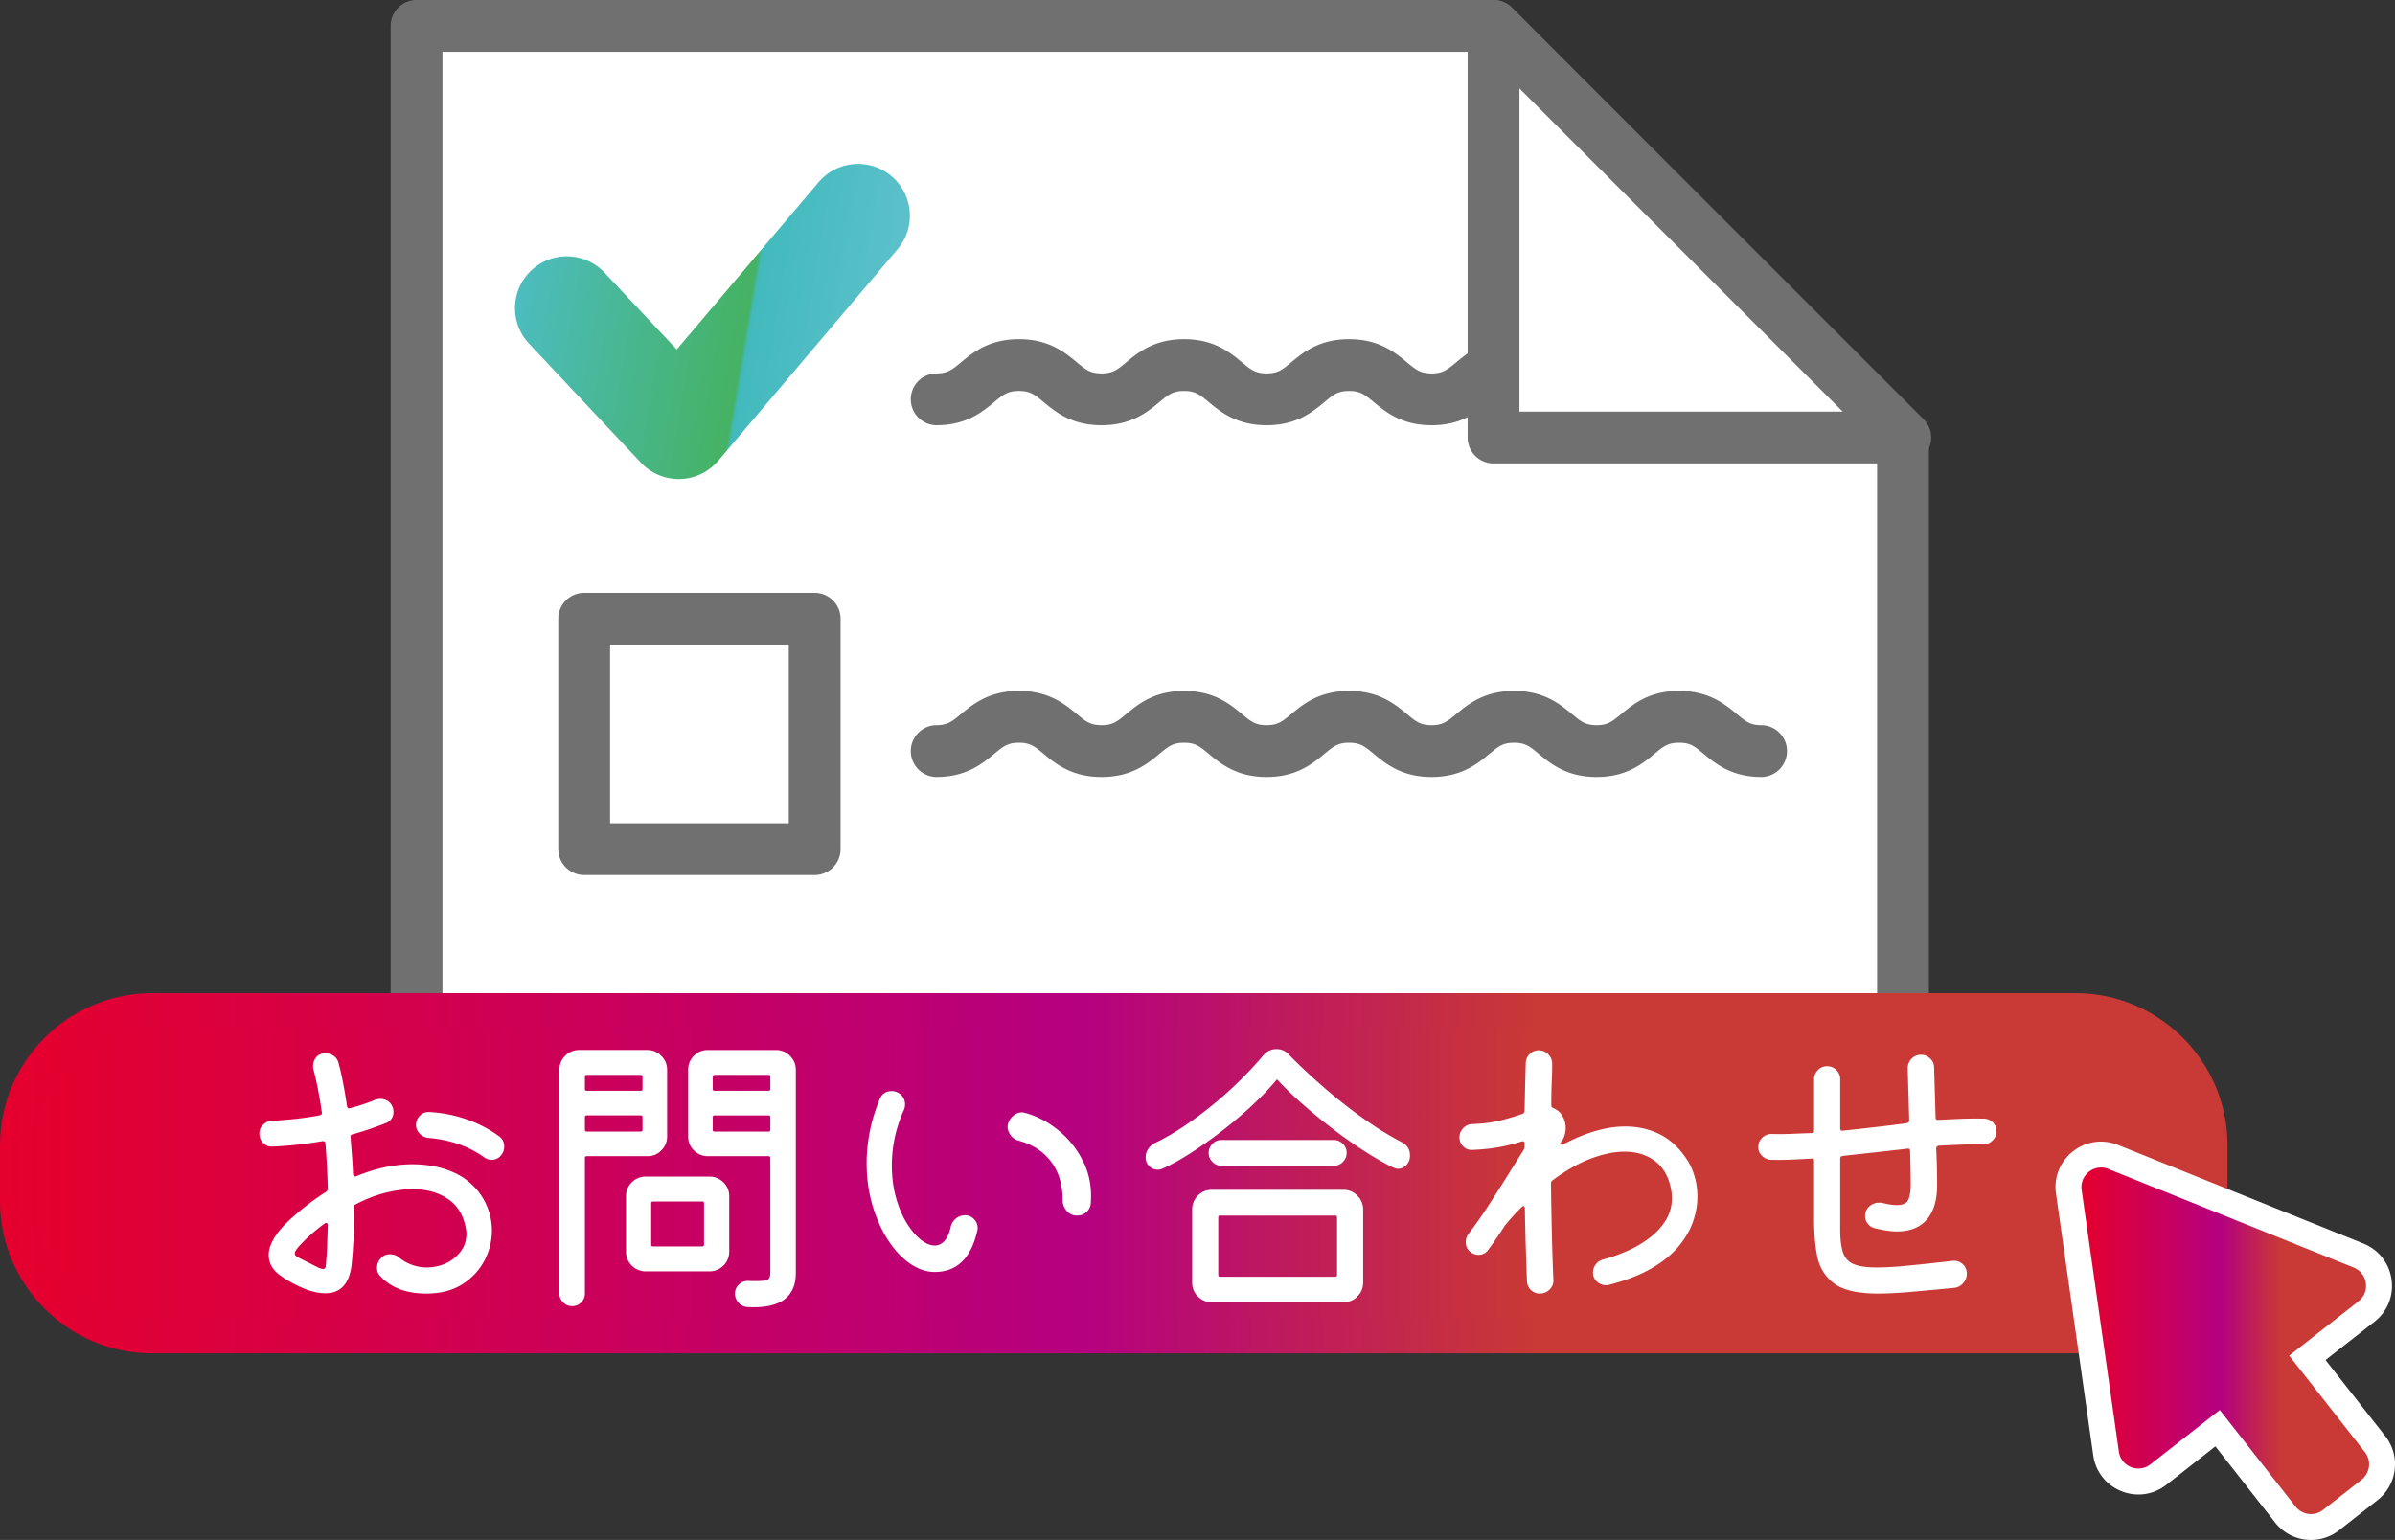 <svg xmlns="http://www.w3.org/2000/svg" xmlns:xlink="http://www.w3.org/1999/xlink" id="b" data-name="レイヤー 2" viewBox="0 0 451.091 290.132">
  <rect x="0" y="0" width="451.091" height="290.132" fill="#333333" stroke="none"/>
  <defs>
    <linearGradient id="d" x1="3.254" x2="416.291" y1="221.041" y2="221.041" data-name="新規グラデーションスウォッチ 13" gradientUnits="userSpaceOnUse">
      <stop offset="0" stop-color="#e5002d"/>
      <stop offset=".484" stop-color="#b50080"/>
      <stop offset=".69" stop-color="#c93935"/>
    </linearGradient>
    <linearGradient xlink:href="#d" id="e" x1="0" x2="419.545" y1="221.041" y2="221.041" data-name="新規グラデーションスウォッチ 13"/>
    <linearGradient id="f" x1="392.033" x2="446.213" y1="252.613" y2="252.613" data-name="新規グラデーションスウォッチ 5" gradientUnits="userSpaceOnUse">
      <stop offset="0" stop-color="#c8343a"/>
      <stop offset=".618" stop-color="#be217e"/>
      <stop offset=".629" stop-color="#c23237"/>
      <stop offset=".983" stop-color="#cf4e4d"/>
    </linearGradient>
    <linearGradient xlink:href="#d" id="g" x1="392.033" x2="446.212" y1="252.613" y2="252.613" data-name="新規グラデーションスウォッチ 13"/>
    <linearGradient id="h" x1="204.802" x2="271.406" y1="60.925" y2="60.925" data-name="新規グラデーションスウォッチ 4" gradientTransform="matrix(1.048 .174 -.171 1.029 -106.552 -45.622)" gradientUnits="userSpaceOnUse">
      <stop offset="0" stop-color="#4cbcc0"/>
      <stop offset=".618" stop-color="#45b263"/>
      <stop offset=".629" stop-color="#42babd"/>
      <stop offset=".983" stop-color="#5bc0ca"/>
    </linearGradient>
    <style>
      .n{fill:#fff}.o{fill:#717071}
    </style>
  </defs>
  <g id="c" data-name="デザイン">
    <path d="M358.425 210.015H78.46V4.879h202.842l77.123 77.554v127.582z" class="n"/>
    <path d="M358.425 214.894H78.46a4.879 4.879 0 0 1-4.879-4.879V4.88A4.879 4.879 0 0 1 78.459 0h202.845c1.299 0 2.544.518 3.459 1.439l77.121 77.555a4.879 4.879 0 0 1 1.42 3.44v127.581a4.879 4.879 0 0 1-4.879 4.88Zm-275.088-9.757h270.21V84.446L279.274 9.757H83.337v195.38Z" class="o"/>
    <rect width="413.037" height="61.359" x="3.254" y="190.361" rx="25.418" ry="25.418" style="fill:url(#d)"/>
    <path d="M390.873 254.973H28.672C12.86 254.973 0 242.111 0 226.301v-10.52c0-15.81 12.86-28.672 28.672-28.672h362.201c15.811 0 28.672 12.862 28.672 28.671v10.521c0 15.81-12.86 28.672-28.672 28.672Zm-362.201-61.36c-12.222 0-22.167 9.945-22.167 22.167v10.521c0 12.222 9.945 22.167 22.167 22.167h362.201c12.222 0 22.167-9.945 22.167-22.167v-10.52c0-12.223-9.945-22.168-22.167-22.168H28.672Z" style="fill:url(#e)"/>
    <path d="M83.043 220.032c2.184.603 3.984 1.517 5.396 2.74 1.413 1.225 2.467 2.628 3.165 4.21.697 1.582 1.045 3.203 1.045 4.86 0 1.998-.48 3.899-1.44 5.708s-2.356 3.287-4.182 4.435c-1.828 1.15-4.079 1.724-6.753 1.724-3.767 0-6.668-1.112-8.702-3.334-.377-.414-.565-.923-.565-1.526 0-.753.3-1.413.904-1.977.414-.377.922-.566 1.525-.566.716 0 1.319.226 1.809.678a8.041 8.041 0 0 0 2.458 1.357 8.1 8.1 0 0 0 2.627.452c1.319 0 2.543-.263 3.674-.791a7.168 7.168 0 0 0 2.768-2.233c.716-.96 1.074-2.062 1.074-3.305 0-.188-.01-.368-.028-.537a3.85 3.85 0 0 0-.085-.48c-.415-2.45-1.526-4.295-3.334-5.538-1.808-1.243-4.05-1.865-6.724-1.865-1.582 0-3.278.226-5.086.678-1.808.453-3.655 1.168-5.538 2.148-.264.112-.395.302-.395.564a92.156 92.156 0 0 1-.057 5.567 83.891 83.891 0 0 1-.396 5.453c-.452 3.466-2.09 5.198-4.916 5.198-1.243 0-2.6-.302-4.068-.904-1.809-.753-3.363-1.63-4.663-2.627-1.299-.998-1.949-2.233-1.949-3.701 0-.942.339-1.988 1.017-3.137.678-1.148 1.808-2.439 3.39-3.871 2.11-1.883 4.239-3.503 6.386-4.86.226-.187.339-.395.339-.62a155.431 155.431 0 0 0-.17-4.38c-.075-1.413-.169-2.797-.282-4.154-.038-.3-.226-.432-.565-.395a75.782 75.782 0 0 1-9.38 1.017c-.716.037-1.31-.188-1.78-.678-.472-.49-.707-1.092-.707-1.808 0-.64.235-1.188.707-1.64.47-.45 1.007-.696 1.61-.734a74.209 74.209 0 0 0 4.606-.367 57.798 57.798 0 0 0 4.379-.65c.376-.075.527-.283.452-.622a95.378 95.378 0 0 0-.735-4.35 56.043 56.043 0 0 0-.847-3.73 1.073 1.073 0 0 1-.057-.34v-.282c0-.64.207-1.195.622-1.667.414-.47.979-.706 1.695-.706.565 0 1.083.16 1.554.48.47.32.781.783.933 1.384.3 1.094.583 2.327.847 3.701.263 1.376.509 2.836.735 4.38.075.377.263.51.565.396a39.38 39.38 0 0 0 2.486-.735 31.312 31.312 0 0 0 2.26-.847c.34-.113.66-.17.961-.17.49 0 .942.123 1.356.367.415.246.715.594.904 1.046.15.302.227.64.227 1.017 0 1.017-.49 1.733-1.47 2.147a94.54 94.54 0 0 1-3.023 1.103 52.09 52.09 0 0 1-3.193.988c-.338.076-.471.264-.395.565.075 1.13.16 2.27.254 3.42.094 1.149.16 2.325.198 3.53.075.416.32.529.734.34 3.58-1.47 7.064-2.204 10.455-2.204 1.883 0 3.672.226 5.368.678Zm-26.277 17.179c1.206.602 2.12 1.064 2.741 1.383.622.322 1.064.48 1.328.48.301 0 .47-.158.509-.48.037-.319.075-.78.113-1.383.074-.64.131-1.564.17-2.77.036-1.205.074-2.391.112-3.56 0-.489-.208-.602-.622-.338a34.058 34.058 0 0 0-2.316 1.836 26.016 26.016 0 0 0-1.921 1.837c-.905.904-1.357 1.544-1.357 1.92 0 .227.113.416.34.566.226.151.526.32.903.509Zm37.183-23.17c.678.453 1.017 1.113 1.017 1.98 0 .564-.17 1.073-.509 1.525-.451.64-1.073.96-1.864.96-.528 0-1.018-.17-1.47-.508-2.901-2.071-6.404-3.278-10.51-3.616-.603-.076-1.13-.349-1.582-.82-.452-.47-.678-1.008-.678-1.611 0-.715.263-1.318.79-1.808a2.275 2.275 0 0 1 1.866-.622c2.448.152 4.783.622 7.006 1.413s4.2 1.827 5.934 3.108ZM125.65 201.553v12.545c0 1.018-.358 1.894-1.074 2.628-.715.735-1.601 1.102-2.655 1.102h-11.415c-.226 0-.34.113-.34.339v25.542c0 .64-.235 1.195-.705 1.667-.472.47-1.027.706-1.667.706a2.345 2.345 0 0 1-1.724-.706c-.472-.472-.706-1.027-.706-1.667v-42.156c0-1.016.357-1.892 1.073-2.626.716-.736 1.6-1.103 2.656-1.103h12.828c1.017 0 1.893.367 2.627 1.103.735.734 1.102 1.61 1.102 2.626Zm-4.973 3.957c.227 0 .34-.114.34-.34v-2.317c0-.225-.113-.339-.34-.339h-10.17c-.227 0-.34.114-.34.34v2.317c0 .225.113.339.34.339h10.17Zm-10.17 4.633c-.227 0-.34.113-.34.34v2.372c0 .227.113.34.34.34h10.17c.227 0 .34-.113.34-.34v-2.373c0-.226-.113-.339-.34-.339h-10.17Zm11.13 11.528h11.98c1.018 0 1.894.358 2.628 1.073.735.717 1.102 1.602 1.102 2.656v10.398c0 1.055-.367 1.94-1.102 2.656-.734.716-1.61 1.073-2.627 1.073h-11.98c-1.017 0-1.893-.357-2.627-1.073-.735-.716-1.103-1.6-1.103-2.656V225.4c0-1.054.368-1.94 1.103-2.656.734-.715 1.61-1.073 2.627-1.073Zm1.018 12.827c0 .226.113.339.34.339h9.266c.227 0 .34-.113.34-.34V226.7c0-.226-.113-.339-.34-.339h-9.267c-.226 0-.339.113-.339.339v7.798Zm10.68-36.674h12.827c1.018 0 1.893.367 2.628 1.103.735.734 1.102 1.61 1.102 2.626v38.257c0 4.633-3.033 6.78-9.098 6.442a2.361 2.361 0 0 1-1.695-.82 2.597 2.597 0 0 1-.678-1.78 2.4 2.4 0 0 1 .791-1.695c.49-.452 1.074-.658 1.752-.621 1.243.038 2.156.028 2.74-.029.584-.056.961-.207 1.13-.452.17-.244.255-.594.255-1.045v-21.643c0-.226-.113-.34-.34-.34h-11.414c-1.017 0-1.893-.357-2.627-1.072-.735-.716-1.102-1.601-1.102-2.657v-12.545c0-1.016.357-1.892 1.073-2.626.715-.736 1.601-1.103 2.656-1.103Zm11.415 7.686c.226 0 .34-.114.34-.34v-2.317c0-.225-.114-.339-.34-.339h-10.172c-.226 0-.338.114-.338.34v2.317c0 .225.112.339.338.339h10.172Zm-10.172 4.633c-.226 0-.338.113-.338.34v2.372c0 .227.112.34.338.34h10.172c.226 0 .34-.113.34-.34v-2.373c0-.226-.114-.339-.34-.339h-10.172ZM176.055 239.64c-1.582 0-3.136-.527-4.661-1.582-1.526-1.054-2.902-2.523-4.126-4.408-1.224-1.883-2.203-4.068-2.938-6.555-.735-2.486-1.102-5.142-1.102-7.967 0-1.921.198-3.9.594-5.934s1.025-4.087 1.893-6.16c.414-.979 1.167-1.468 2.26-1.468.376 0 .715.075 1.017.226.49.226.856.547 1.102.96.245.416.367.848.367 1.3 0 .34-.056.66-.17.96-.828 1.847-1.422 3.646-1.78 5.397a25.49 25.49 0 0 0-.536 5.114c0 2.186.254 4.201.763 6.047.508 1.846 1.177 3.446 2.006 4.803.828 1.356 1.714 2.41 2.656 3.165.941.754 1.826 1.13 2.655 1.13.679 0 1.28-.283 1.809-.848.527-.565.922-1.432 1.187-2.6.15-.677.48-1.223.988-1.638a2.657 2.657 0 0 1 1.724-.621c.678 0 1.243.245 1.695.734.452.49.678 1.036.678 1.639 0 .225-.02.395-.056.509-1.169 5.198-3.843 7.797-8.025 7.797Zm26.842-10.624c-.83 0-1.497-.3-2.006-.903s-.763-1.337-.763-2.204c0-2.787-.726-5.143-2.176-7.064-1.45-1.921-3.494-3.239-6.13-3.956-.679-.187-1.216-.592-1.611-1.214-.396-.622-.518-1.252-.367-1.893a3.208 3.208 0 0 1 1.017-1.582c.489-.414 1.035-.622 1.638-.622.114 0 .32.038.622.113 2.223.603 4.313 1.705 6.272 3.306 1.959 1.601 3.513 3.57 4.662 5.905 1.149 2.336 1.61 4.936 1.385 7.798-.038.64-.302 1.186-.791 1.639a2.495 2.495 0 0 1-1.752.677ZM218.888 220.202a2.145 2.145 0 0 1-.847.169c-.603 0-1.13-.216-1.583-.65-.451-.432-.677-1.007-.677-1.723 0-.528.16-1.036.48-1.526a3.21 3.21 0 0 1 1.271-1.13c1.809-.867 3.664-1.94 5.566-3.221a72.017 72.017 0 0 0 5.595-4.182 71.951 71.951 0 0 0 5.113-4.634c1.583-1.582 2.957-3.07 4.125-4.463.679-.791 1.507-1.187 2.487-1.187.941 0 1.714.339 2.317 1.017 1.205 1.243 2.608 2.6 4.21 4.068a111.74 111.74 0 0 0 5.227 4.493 88.405 88.405 0 0 0 5.848 4.35 58 58 0 0 0 5.962 3.59c1.054.527 1.582 1.375 1.582 2.543 0 .715-.226 1.308-.678 1.779-.452.472-.98.707-1.582.707-.151 0-.302-.028-.452-.085a4.3 4.3 0 0 0-.452-.142c-1.62-.79-3.4-1.808-5.34-3.051a87.872 87.872 0 0 1-5.877-4.125 107.132 107.132 0 0 1-5.68-4.634c-1.807-1.582-3.39-3.108-4.746-4.577-.15-.226-.302-.226-.452 0-1.281 1.546-2.807 3.136-4.577 4.775a82.431 82.431 0 0 1-5.623 4.747 82.801 82.801 0 0 1-5.877 4.153c-1.94 1.244-3.72 2.223-5.34 2.939Zm34.131 25.145h-24.75c-1.017 0-1.893-.358-2.628-1.073-.735-.716-1.102-1.601-1.102-2.656v-13.732c0-1.016.358-1.892 1.074-2.627.715-.735 1.6-1.102 2.656-1.102h24.75c1.017 0 1.893.367 2.628 1.102.735.735 1.102 1.61 1.102 2.627v13.732c0 1.017-.359 1.893-1.074 2.628-.716.734-1.602 1.101-2.656 1.101Zm-1.808-25.71h-21.134a2.301 2.301 0 0 1-1.724-.735c-.47-.49-.706-1.055-.706-1.695s.235-1.205.706-1.696a2.301 2.301 0 0 1 1.724-.734h21.134c.64 0 1.205.235 1.695.706.49.472.735 1.045.735 1.724 0 .64-.236 1.206-.707 1.695a2.302 2.302 0 0 1-1.723.734Zm-21.417 9.38c-.225 0-.339.113-.339.34v10.849c0 .225.114.339.34.339h21.698c.226 0 .34-.114.34-.34v-10.849c0-.226-.114-.34-.34-.34h-21.699ZM317.721 218.45c.565.829 1.036 1.855 1.413 3.079.376 1.225.565 2.553.565 3.984 0 1.507-.273 3.051-.82 4.634-.546 1.582-1.45 3.136-2.712 4.662-1.262 1.526-2.967 2.91-5.114 4.154-2.147 1.243-4.822 2.279-8.024 3.107a.624.624 0 0 1-.282.057h-.283c-.641 0-1.206-.227-1.695-.678-.49-.452-.735-1.018-.735-1.695 0-.566.179-1.083.537-1.555.357-.47.838-.781 1.441-.932 1.431-.377 2.9-.894 4.408-1.554a20.869 20.869 0 0 0 4.181-2.43c1.28-.961 2.317-2.071 3.108-3.334.791-1.262 1.187-2.684 1.187-4.267 0-.526-.056-1.073-.17-1.638-.415-2.297-1.403-4.05-2.966-5.255-1.564-1.205-3.495-1.809-5.792-1.809-1.922 0-4.032.434-6.33 1.3-2.297.867-4.69 2.224-7.176 4.068a.71.71 0 0 0-.339.622c.037 3.278.094 6.49.17 9.635.074 3.146.17 5.98.282 8.504a2.321 2.321 0 0 1-.706 1.837c-.509.509-1.14.763-1.893.763-.603 0-1.14-.217-1.61-.65-.472-.433-.727-.989-.764-1.667-.075-1.959-.15-4.105-.226-6.442a414.205 414.205 0 0 1-.17-7.232c0-.227-.056-.377-.169-.453-.113-.075-.264-.018-.452.17-.49.49-.98.998-1.469 1.526-.49.527-.98 1.092-1.47 1.694-.15.151-.263.303-.338.452a81.833 81.833 0 0 1-2.995 4.352c-.452.64-1.074.96-1.865.96-.528 0-1.037-.188-1.526-.565-.565-.452-.847-1.054-.847-1.808 0-.602.17-1.13.508-1.582a77.87 77.87 0 0 0 3.617-5.115 313.283 313.283 0 0 0 3.644-5.707 1267.9 1267.9 0 0 1 3.137-5c.113-.226.17-.433.17-.622v-.509c0-.414-.19-.565-.566-.452a33.762 33.762 0 0 1-4.181 1.045c-1.508.283-3.203.462-5.086.537-.678.038-1.253-.178-1.724-.65a2.343 2.343 0 0 1-.706-1.723c0-.64.226-1.205.678-1.695a2.407 2.407 0 0 1 1.695-.791c1.997-.075 3.73-.292 5.2-.65 1.468-.358 2.9-.782 4.294-1.272.263-.112.395-.32.395-.621.037-1.77.075-3.437.113-5.001.038-1.562.076-2.91.113-4.04.037-.64.292-1.188.763-1.64a2.328 2.328 0 0 1 1.667-.677c.715 0 1.318.254 1.809.762.489.51.734 1.103.734 1.78 0 .981-.028 2.14-.085 3.476s-.085 2.778-.085 4.322c0 .265.132.453.396.566.753.302 1.328.8 1.724 1.497.395.698.593 1.441.593 2.232 0 1.206-.415 2.243-1.243 3.109h.282c.076 0 .179-.009.31-.029.133-.018.255-.046.369-.085 1.996-1.054 3.964-1.865 5.904-2.43 1.94-.565 3.815-.847 5.623-.847 2.335 0 4.493.49 6.47 1.469 1.978.98 3.682 2.562 5.114 4.747ZM373.778 210.764c.64.038 1.176.284 1.61.735.433.452.65.999.65 1.64 0 .677-.255 1.261-.763 1.75-.509.49-1.102.736-1.78.736a59.197 59.197 0 0 0-4.04.027c-1.413.057-2.836.123-4.267.198-.339.038-.508.226-.508.566.075 1.545.122 2.93.141 4.153.019 1.225.028 2.12.028 2.684 0 2.863-.65 5.039-1.95 6.527s-3.174 2.231-5.622 2.231c-.603 0-1.263-.056-1.977-.168a30.023 30.023 0 0 1-2.261-.453 2.328 2.328 0 0 1-1.272-.876c-.32-.432-.48-.894-.48-1.384 0-.753.264-1.366.791-1.836a2.71 2.71 0 0 1 1.865-.707h.283c.113 0 .226.02.339.056 1.054.264 1.94.396 2.655.396 1.206 0 1.95-.358 2.233-1.073.282-.716.424-1.658.424-2.826 0-.527-.01-1.346-.029-2.459-.02-1.11-.047-2.363-.085-3.757 0-.414-.169-.583-.508-.508-1.96.225-3.955.452-5.99.678-2.034.225-4.088.452-6.16.677-.339.038-.508.227-.508.566v13.336c0 1.771.17 3.183.509 4.238.339 1.055.997 1.799 1.977 2.232.98.433 2.449.65 4.408.65 1.544 0 3.484-.114 5.82-.34 2.336-.226 5.143-.526 8.42-.903.753-.076 1.393.123 1.922.593.526.471.79 1.083.79 1.836 0 .642-.225 1.225-.678 1.752a2.53 2.53 0 0 1-1.695.904c-3.09.301-5.82.555-8.193.763-2.374.206-4.446.31-6.217.31-3.993 0-6.837-.715-8.532-2.147-1.545-1.318-2.506-2.975-2.882-4.972-.377-1.996-.565-4.2-.565-6.612v-11.245c0-.376-.17-.527-.509-.452-1.28.076-2.562.142-3.842.198a51.99 51.99 0 0 1-3.843.029c-.603-.038-1.14-.284-1.61-.736a2.184 2.184 0 0 1-.707-1.638c0-.715.245-1.309.735-1.78a2.44 2.44 0 0 1 1.751-.707c1.319.038 2.6.029 3.843-.028s2.467-.103 3.673-.14c.34 0 .509-.17.509-.51v-9.606c0-.678.235-1.262.706-1.752.47-.49 1.045-.734 1.724-.734s1.261.235 1.752.706c.489.471.734 1.065.734 1.78v9.211c0 .339.17.49.509.452 2.11-.226 4.153-.452 6.13-.679 1.979-.225 3.947-.47 5.906-.734.301-.075.452-.263.452-.564l-.283-9.72c0-.753.245-1.375.735-1.865s1.092-.735 1.808-.735c.64 0 1.205.236 1.696.706.489.472.734 1.028.734 1.667l.283 9.438c0 .339.17.49.508.452 1.432-.075 2.873-.142 4.323-.198 1.45-.057 2.91-.066 4.38-.029ZM331.771 73c-7.77 0-7.77-1.985-15.54-1.985s-7.77 1.984-15.54 1.984c-7.769 0-7.769-1.984-15.539-1.984s-7.77 1.984-15.54 1.984c-7.771 0-7.771-1.984-15.542-1.984-7.77 0-7.77 1.984-15.538 1.984-7.772 0-7.772-1.984-15.543-1.984-7.772 0-7.772 1.984-15.544 1.984-7.774 0-7.774-1.984-15.547-1.984-7.773 0-7.773 1.984-15.546 1.984" class="n"/>
    <path d="M331.77 80.112c-5.644 0-8.67-2.516-10.881-4.353-1.734-1.442-2.525-2.1-4.644-2.1-2.122 0-2.966.702-4.647 2.1-2.21 1.837-5.24 4.353-10.884 4.353-5.648 0-8.675-2.516-10.885-4.352-1.687-1.399-2.532-2.1-4.653-2.1s-2.967.701-4.654 2.1c-2.21 1.836-5.237 4.352-10.884 4.352s-8.678-2.516-10.888-4.352c-1.687-1.399-2.532-2.1-4.654-2.1s-2.966.701-4.646 2.099c-2.214 1.837-5.241 4.353-10.888 4.353s-8.675-2.516-10.885-4.352c-1.687-1.399-2.532-2.1-4.653-2.1-2.125 0-2.97.701-4.657 2.1-2.21 1.836-5.24 4.352-10.891 4.352s-8.68-2.514-10.894-4.35c-1.69-1.4-2.538-2.103-4.67-2.103-2.127 0-2.975.702-4.662 2.103-2.214 1.836-5.247 4.35-10.898 4.35a4.879 4.879 0 0 1 0-9.757c2.132 0 2.98-.704 4.67-2.103 2.21-1.836 5.243-4.35 10.89-4.35 5.651 0 8.681 2.514 10.895 4.35 1.69 1.399 2.538 2.103 4.669 2.103 2.128 0 2.973-.702 4.66-2.103 2.21-1.836 5.24-4.35 10.888-4.35s8.674 2.516 10.884 4.351c1.687 1.4 2.532 2.102 4.654 2.102s2.966-.702 4.653-2.102c2.21-1.835 5.237-4.35 10.881-4.35s8.675 2.515 10.885 4.35c1.687 1.4 2.532 2.102 4.657 2.102 2.121 0 2.966-.702 4.653-2.102 2.21-1.835 5.237-4.35 10.885-4.35s8.674 2.515 10.884 4.35c1.687 1.4 2.532 2.102 4.654 2.102s2.966-.702 4.646-2.1c2.211-1.837 5.241-4.353 10.885-4.353s8.671 2.516 10.882 4.353c1.734 1.442 2.525 2.1 4.643 2.1a4.879 4.879 0 0 1 0 9.757Z" class="o"/>
    <path d="M358.856 82.433h-77.554V4.879l77.554 77.554z" class="n"/>
    <path d="M358.857 87.312h-77.553a4.879 4.879 0 0 1-4.879-4.878V4.879a4.876 4.876 0 0 1 3.011-4.507 4.883 4.883 0 0 1 5.317 1.057l77.553 77.555a4.879 4.879 0 0 1-3.449 8.328Zm-72.675-9.757h60.898l-60.898-60.897v60.897Z" class="o"/>
    <path d="m445.424 273.592-14.26-18.19 13.059-10.24c2.24-1.757 1.74-5.28-.902-6.343l-46.207-18.578c-2.642-1.063-5.443 1.133-5.042 3.953l7.014 49.305c.4 2.82 3.703 4.147 5.944 2.39l13.06-10.239 14.262 18.191a3.699 3.699 0 0 0 5.193.629l7.25-5.685a3.7 3.7 0 0 0 .63-5.193Z" style="fill:url(#f)"/>
    <path d="m445.424 273.592-14.261-18.19 13.06-10.24c2.24-1.757 1.74-5.28-.902-6.343l-46.207-18.578c-2.642-1.063-5.443 1.133-5.042 3.952l7.014 49.306c.4 2.82 3.703 4.147 5.944 2.39l13.06-10.239 14.262 18.19a3.699 3.699 0 0 0 5.193.63l7.25-5.685a3.7 3.7 0 0 0 .63-5.193Z" class="n"/>
    <path d="M435.27 290.132a8.568 8.568 0 0 1-6.756-3.28L417.261 272.5l-9.22 7.23c-2.443 1.916-5.613 2.367-8.494 1.208-2.877-1.158-4.856-3.681-5.291-6.751l-7.016-49.304a8.498 8.498 0 0 1 3.201-7.96c2.443-1.917 5.619-2.366 8.493-1.207l46.208 18.578c2.878 1.157 4.853 3.681 5.291 6.75.436 3.07-.759 6.045-3.198 7.957l-9.224 7.23 11.254 14.352a8.516 8.516 0 0 1 1.762 6.324 8.517 8.517 0 0 1-3.22 5.717l-7.252 5.687a8.548 8.548 0 0 1-5.285 1.822Zm-17.18-29.36a4.882 4.882 0 0 1 3.84 1.87l13.534 17.261 5.393-4.23-13.534-17.262a4.882 4.882 0 0 1 .83-6.85l11.453-8.978-42.418-17.053 6.44 45.259 11.451-8.98a4.883 4.883 0 0 1 3.011-1.038Zm23.498 15.831h.031-.031Z" class="n"/>
    <path d="m445.424 273.592-14.261-18.19 13.06-10.24c2.24-1.757 1.74-5.28-.902-6.343l-46.207-18.578c-2.642-1.063-5.443 1.133-5.042 3.952l7.014 49.306c.4 2.82 3.703 4.147 5.944 2.39l13.06-10.239 14.262 18.19a3.699 3.699 0 0 0 5.193.63l7.25-5.685a3.7 3.7 0 0 0 .63-5.193Z" style="fill:url(#g)"/>
    <path d="M331.771 139.27c-7.77 0-7.77-1.985-15.54-1.985s-7.77 1.984-15.54 1.984c-7.769 0-7.769-1.984-15.539-1.984s-7.77 1.984-15.54 1.984c-7.771 0-7.771-1.984-15.542-1.984-7.77 0-7.77 1.984-15.538 1.984-7.772 0-7.772-1.984-15.543-1.984-7.772 0-7.772 1.984-15.544 1.984-7.774 0-7.774-1.984-15.547-1.984-7.773 0-7.773 1.984-15.546 1.984" class="n"/>
    <path d="M331.77 146.383c-5.644 0-8.67-2.517-10.881-4.354-1.734-1.442-2.525-2.1-4.644-2.1-2.122 0-2.963.702-4.647 2.101-2.21 1.838-5.24 4.353-10.884 4.353-5.648 0-8.675-2.515-10.889-4.353-1.683-1.399-2.528-2.1-4.65-2.1s-2.966.701-4.65 2.1c-2.213 1.838-5.24 4.353-10.887 4.353s-8.678-2.515-10.888-4.353c-1.687-1.399-2.532-2.1-4.654-2.1s-2.963.701-4.646 2.099c-2.214 1.837-5.241 4.354-10.888 4.354s-8.675-2.515-10.888-4.353c-1.684-1.399-2.529-2.1-4.65-2.1-2.125 0-2.97.701-4.657 2.1-2.21 1.838-5.24 4.353-10.891 4.353s-8.684-2.514-10.898-4.35c-1.686-1.4-2.534-2.104-4.665-2.104-2.128 0-2.976.702-4.663 2.103-2.214 1.836-5.247 4.351-10.898 4.351a4.879 4.879 0 0 1 0-9.757c2.132 0 2.98-.703 4.666-2.104 2.214-1.836 5.244-4.35 10.895-4.35s8.683 2.514 10.897 4.35c1.687 1.4 2.535 2.104 4.666 2.104 2.128 0 2.973-.702 4.66-2.103 2.21-1.835 5.24-4.351 10.888-4.351s8.674 2.516 10.888 4.353c1.683 1.4 2.528 2.101 4.65 2.101s2.966-.702 4.65-2.101c2.21-1.837 5.24-4.353 10.884-4.353 5.648 0 8.675 2.516 10.885 4.353 1.687 1.4 2.532 2.101 4.657 2.101 2.121 0 2.966-.702 4.65-2.101 2.213-1.837 5.24-4.353 10.888-4.353s8.674 2.516 10.888 4.353c1.683 1.4 2.528 2.101 4.65 2.101s2.963-.702 4.646-2.101c2.211-1.837 5.241-4.353 10.885-4.353s8.671 2.517 10.882 4.355c1.734 1.442 2.525 2.099 4.643 2.099a4.879 4.879 0 0 1 0 9.757Z" class="o"/>
    <path d="M110.031 116.572h43.41v43.41h-43.41z" class="n"/>
    <path d="M153.442 164.86H110.03a4.879 4.879 0 0 1-4.879-4.878v-43.41a4.879 4.879 0 0 1 4.88-4.88h43.411a4.879 4.879 0 0 1 4.88 4.88v43.41a4.879 4.879 0 0 1-4.88 4.879Zm-38.533-9.756h33.655V121.45h-33.655v33.654Z" class="o"/>
    <path d="M127.836 90.252a9.753 9.753 0 0 1-7.112-3.076l-21.08-22.44c-3.69-3.928-3.497-10.104.432-13.793 3.926-3.692 10.097-3.497 13.79.43l13.595 14.473 26.715-31.516c3.478-4.104 9.64-4.621 13.75-1.134 4.113 3.484 4.618 9.641 1.134 13.753l-33.782 39.855a9.761 9.761 0 0 1-7.194 3.445l-.248.003Z" style="fill:url(#h)"/>
  </g>
</svg>
